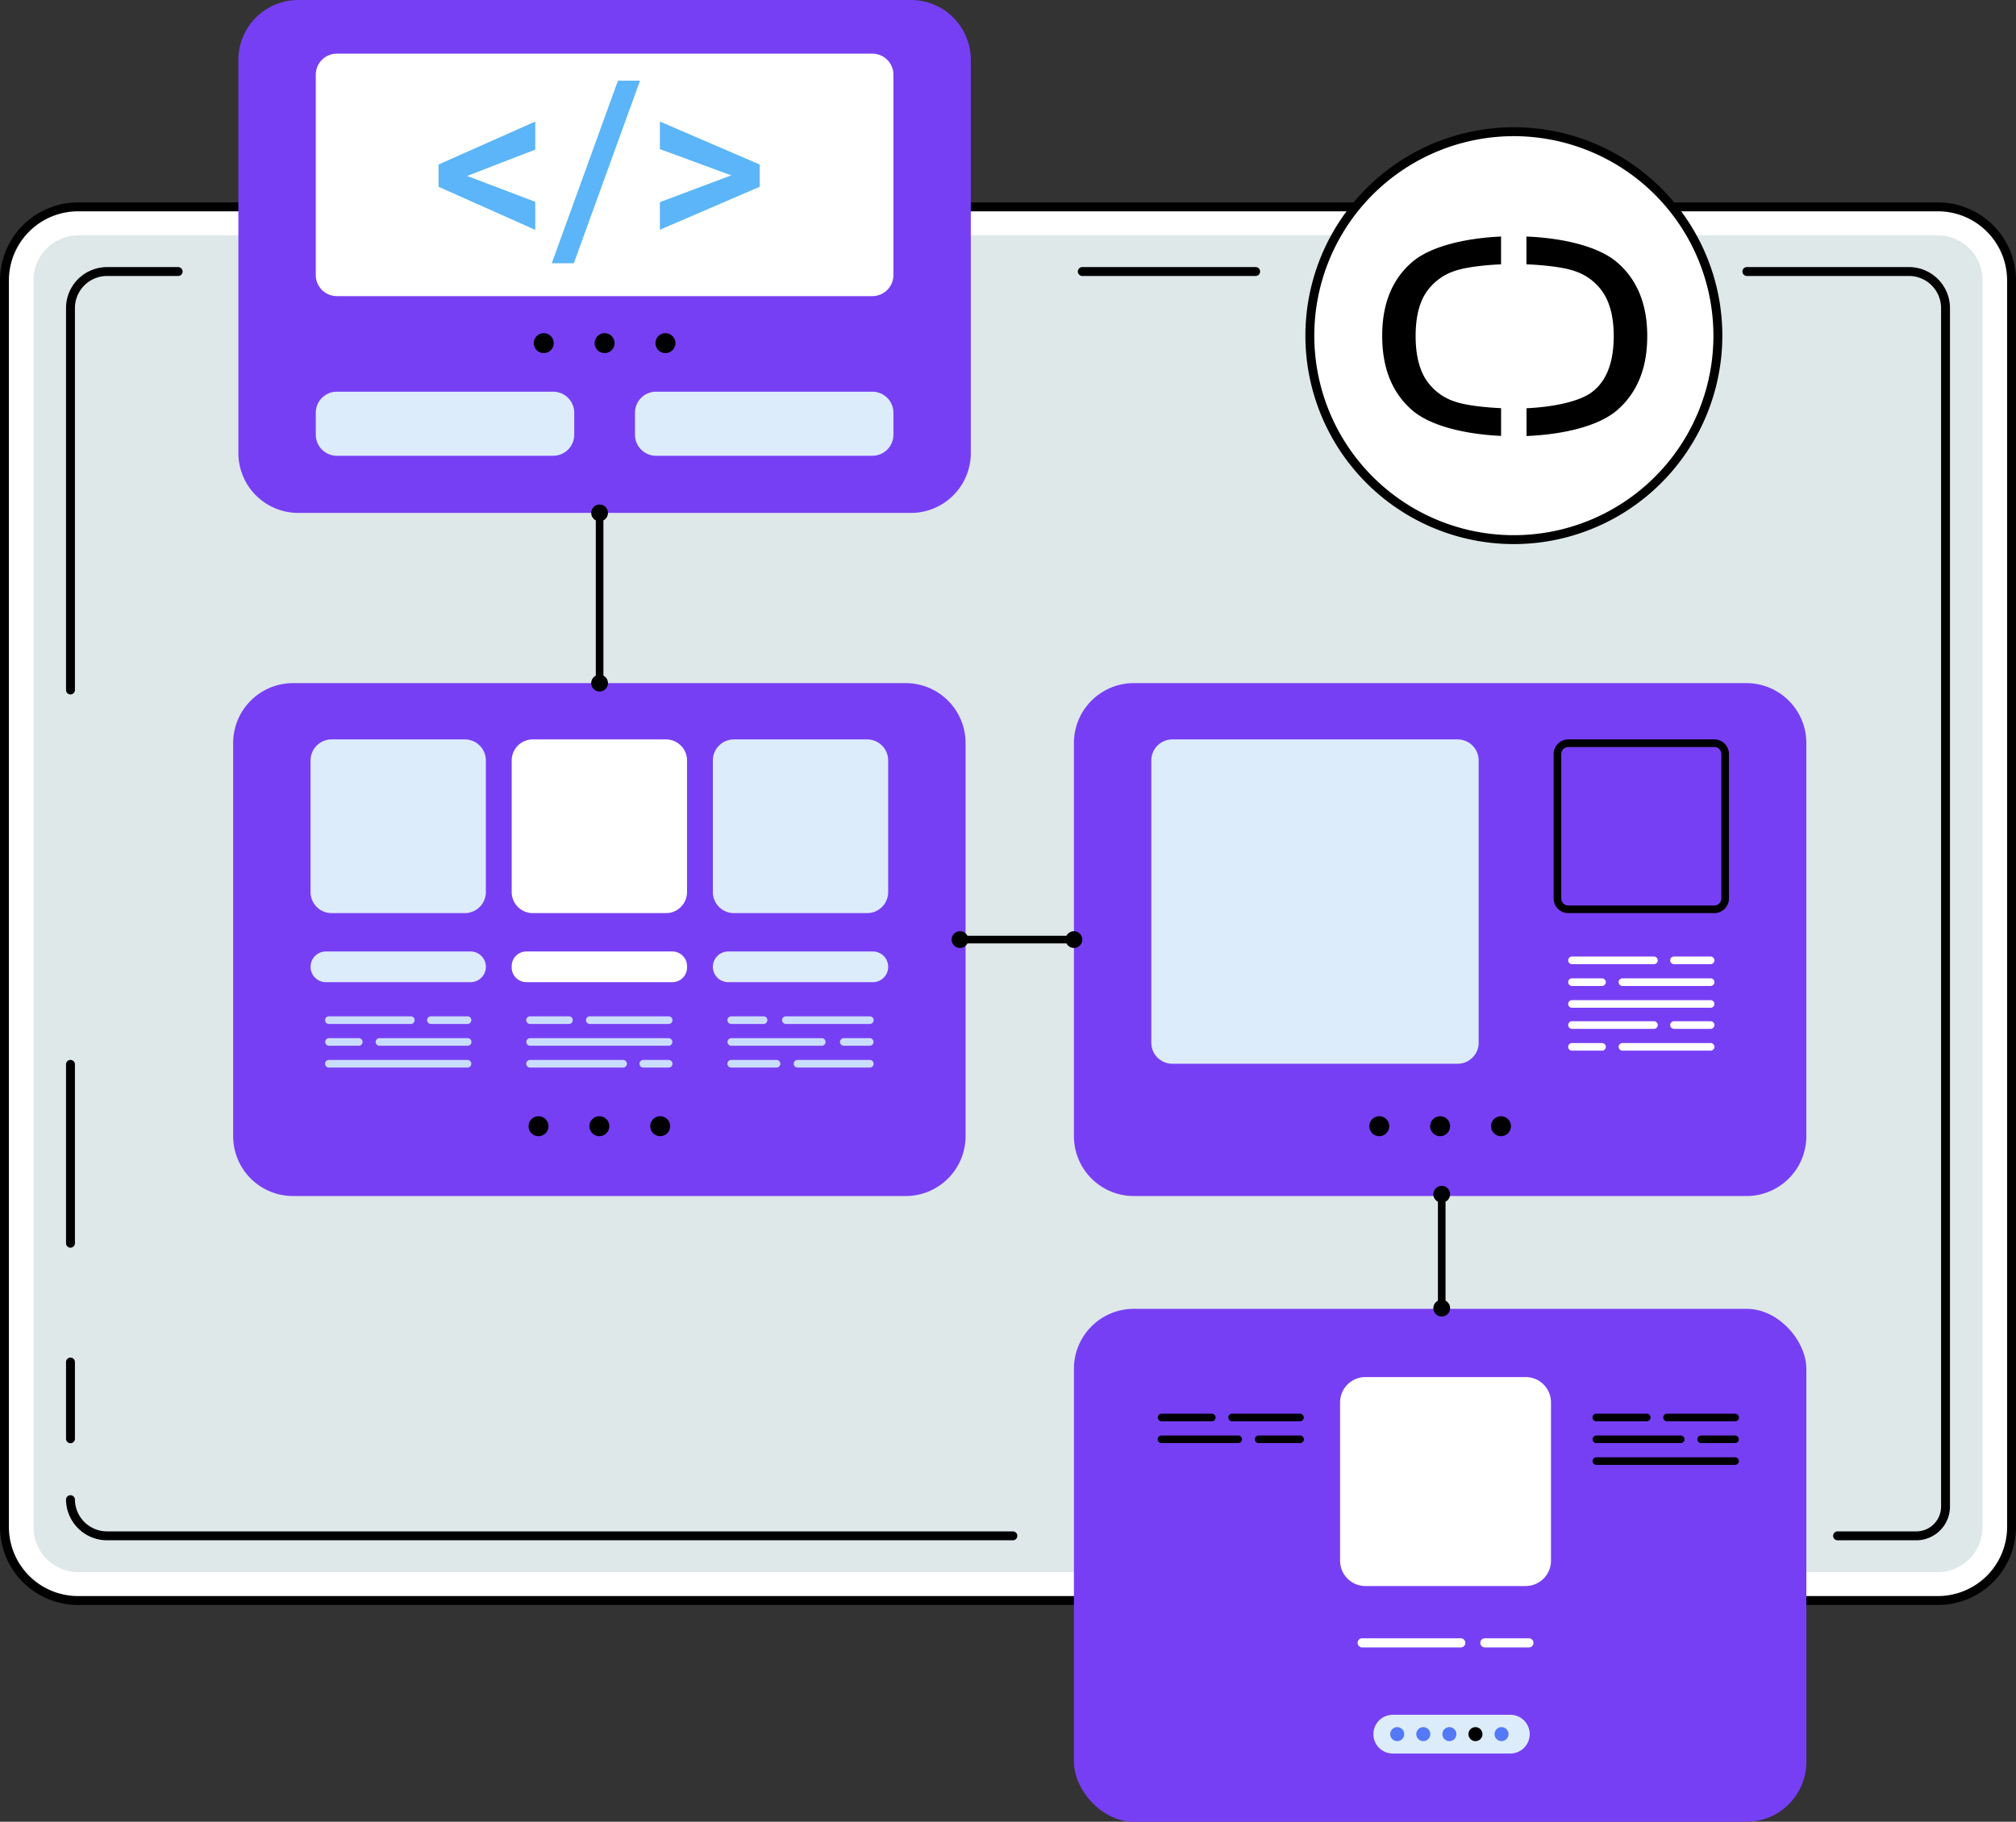 <svg xmlns="http://www.w3.org/2000/svg" xmlns:xlink="http://www.w3.org/1999/xlink" width="472.883" height="427.427" viewBox="0 0 472.883 427.427">
  <rect x="0" y="0" width="472.883" height="427.427" fill="#333333" stroke="none"/>
  <defs>
    <clipPath id="clip-path">
      <rect id="Rectangle_703" data-name="Rectangle 703" width="472.883" height="427.427" fill="none"/>
    </clipPath>
  </defs>
  <g id="Group_379" data-name="Group 379" transform="translate(-781.617 -223.286)">
    <g id="Group_376" data-name="Group 376" transform="translate(781.617 223.286)">
      <g id="Group_375" data-name="Group 375" clip-path="url(#clip-path)">
        <path id="Path_2020" data-name="Path 2020" d="M360.538,149.6a1.044,1.044,0,0,1-.732-1.786l2.739-2.7a1.043,1.043,0,0,1,1.464,1.486l-2.739,2.7a1.039,1.039,0,0,1-.732.3" transform="translate(-109.228 -43.999)"/>
        <path id="Path_2021" data-name="Path 2021" d="M346.767,163.171a1.043,1.043,0,0,1-.732-1.786l2.739-2.7a1.043,1.043,0,0,1,1.464,1.486l-2.739,2.7a1.039,1.039,0,0,1-.732.3" transform="translate(-105.044 -48.123)"/>
        <path id="Path_2022" data-name="Path 2022" d="M349.56,149.544a1.04,1.04,0,0,1-.739-.307l-2.715-2.724a1.043,1.043,0,1,1,1.477-1.472l2.715,2.724a1.043,1.043,0,0,1-.739,1.779" transform="translate(-105.068 -43.975)"/>
        <path id="Path_2023" data-name="Path 2023" d="M363.209,163.239a1.038,1.038,0,0,1-.739-.307l-2.715-2.724a1.043,1.043,0,1,1,1.477-1.472l2.715,2.724a1.043,1.043,0,0,1-.739,1.779" transform="translate(-109.215 -48.137)"/>
        <path id="Path_2024" data-name="Path 2024" d="M454.872,396.7H18.923A17.249,17.249,0,0,1,1.5,379.632V86.79A17.249,17.249,0,0,1,18.923,69.72H454.872a17.249,17.249,0,0,1,17.422,17.07V379.632a17.249,17.249,0,0,1-17.422,17.07" transform="translate(-0.456 -21.184)" fill="#fff"/>
        <path id="Path_2025" data-name="Path 2025" d="M454.416,397.291H18.466A18.312,18.312,0,0,1,0,379.177V86.335A18.313,18.313,0,0,1,18.466,68.221H454.416a18.314,18.314,0,0,1,18.467,18.114V379.177a18.313,18.313,0,0,1-18.467,18.113M18.466,70.309A16.222,16.222,0,0,0,2.088,86.335V379.177A16.222,16.222,0,0,0,18.466,395.2H454.416a16.223,16.223,0,0,0,16.379-16.025V86.335a16.223,16.223,0,0,0-16.379-16.026Z" transform="translate(0 -20.728)"/>
        <path id="Path_2026" data-name="Path 2026" d="M21.9,79.306A10.518,10.518,0,0,0,11.284,89.7V382.545a10.518,10.518,0,0,0,10.612,10.4H457.845a10.518,10.518,0,0,0,10.612-10.4V89.7a10.518,10.518,0,0,0-10.612-10.4Z" transform="translate(-3.429 -24.096)" fill="#dee8e9"/>
        <path id="Path_2027" data-name="Path 2027" d="M23.29,190.283a1.044,1.044,0,0,1-1.044-1.044V99.548a9.631,9.631,0,0,1,9.707-9.532h16.6a1.044,1.044,0,0,1,0,2.088h-16.6a7.541,7.541,0,0,0-7.618,7.443v89.691a1.044,1.044,0,0,1-1.044,1.044" transform="translate(-6.759 -27.35)"/>
        <path id="Path_2028" data-name="Path 2028" d="M23.29,401.275a1.044,1.044,0,0,1-1.044-1.044V358.257a1.044,1.044,0,0,1,2.088,0v41.974a1.044,1.044,0,0,1-1.044,1.044" transform="translate(-6.759 -108.535)"/>
        <path id="Path_2029" data-name="Path 2029" d="M23.29,477.63a1.044,1.044,0,0,1-1.044-1.044v-18a1.044,1.044,0,0,1,2.088,0v18a1.044,1.044,0,0,1-1.044,1.044" transform="translate(-6.759 -139.017)"/>
        <path id="Path_2030" data-name="Path 2030" d="M244.347,514.5H31.953a9.632,9.632,0,0,1-9.707-9.532,1.044,1.044,0,0,1,2.088,0,7.542,7.542,0,0,0,7.619,7.443H244.347a1.044,1.044,0,1,1,0,2.089" transform="translate(-6.759 -153.111)"/>
        <path id="Path_2031" data-name="Path 2031" d="M627.878,388.74h-18.47a1.044,1.044,0,0,1,0-2.088h18.47a5.818,5.818,0,0,0,5.811-5.813V99.548A7.541,7.541,0,0,0,626.07,92.1H588.139a1.044,1.044,0,1,1,0-2.088H626.07a9.632,9.632,0,0,1,9.707,9.533V380.838a7.909,7.909,0,0,1-7.9,7.9" transform="translate(-178.382 -27.35)"/>
        <path id="Path_2032" data-name="Path 2032" d="M404.877,92.1H364.21a1.044,1.044,0,1,1,0-2.088h40.666a1.044,1.044,0,1,1,0,2.088" transform="translate(-110.343 -27.35)"/>
        <path id="Rectangle_689" data-name="Rectangle 689" d="M14.053,0h143.7A14.05,14.05,0,0,1,171.8,14.05v92.24a14.053,14.053,0,0,1-14.053,14.053H14.05A14.05,14.05,0,0,1,0,106.293V14.053A14.053,14.053,0,0,1,14.053,0Z" transform="translate(55.918 0)" fill="#773ff4"/>
        <path id="Rectangle_690" data-name="Rectangle 690" d="M4.938,0H130.554a4.938,4.938,0,0,1,4.938,4.938V51.947a4.939,4.939,0,0,1-4.939,4.939H4.938A4.938,4.938,0,0,1,0,51.948V4.938A4.938,4.938,0,0,1,4.938,0Z" transform="translate(74.073 12.59)" fill="#fff"/>
        <path id="Path_2035" data-name="Path 2035" d="M184.532,114.627a2.337,2.337,0,1,1-2.337-2.338,2.338,2.338,0,0,1,2.337,2.338" transform="translate(-54.647 -34.118)"/>
        <path id="Path_2036" data-name="Path 2036" d="M205.033,114.627a2.337,2.337,0,1,1-2.337-2.338,2.338,2.338,0,0,1,2.337,2.338" transform="translate(-60.876 -34.118)"/>
        <path id="Path_2037" data-name="Path 2037" d="M225.533,114.627a2.337,2.337,0,1,1-2.337-2.338,2.338,2.338,0,0,1,2.337,2.338" transform="translate(-67.105 -34.118)"/>
        <path id="Rectangle_691" data-name="Rectangle 691" d="M4.939,0H55.682A4.938,4.938,0,0,1,60.62,4.938v5.157a4.939,4.939,0,0,1-4.939,4.939H4.938A4.938,4.938,0,0,1,0,10.1V4.939A4.939,4.939,0,0,1,4.939,0Z" transform="translate(74.073 91.9)" fill="#dcecfa"/>
        <path id="Rectangle_692" data-name="Rectangle 692" d="M4.939,0H55.682A4.938,4.938,0,0,1,60.62,4.938v5.157a4.939,4.939,0,0,1-4.939,4.939H4.938A4.938,4.938,0,0,1,0,10.1V4.939A4.939,4.939,0,0,1,4.939,0Z" transform="translate(148.945 91.9)" fill="#dcecfa"/>
        <path id="Rectangle_693" data-name="Rectangle 693" d="M14.053,0h143.7A14.05,14.05,0,0,1,171.8,14.05v92.24a14.053,14.053,0,0,1-14.053,14.053H14.05A14.05,14.05,0,0,1,0,106.293V14.053A14.053,14.053,0,0,1,14.053,0Z" transform="translate(54.689 160.277)" fill="#773ff4"/>
        <path id="Rectangle_694" data-name="Rectangle 694" d="M4.939,0H36.184a4.938,4.938,0,0,1,4.938,4.938v30.88a4.938,4.938,0,0,1-4.938,4.938H4.938A4.938,4.938,0,0,1,0,35.818V4.939A4.939,4.939,0,0,1,4.939,0Z" transform="translate(72.844 173.483)" fill="#dcecfa"/>
        <path id="Rectangle_695" data-name="Rectangle 695" d="M4.939,0H36.184a4.938,4.938,0,0,1,4.938,4.938v30.88a4.938,4.938,0,0,1-4.938,4.938H4.938A4.938,4.938,0,0,1,0,35.818V4.939A4.939,4.939,0,0,1,4.939,0Z" transform="translate(120.029 173.483)" fill="#fff"/>
        <path id="Rectangle_696" data-name="Rectangle 696" d="M4.939,0H36.184a4.938,4.938,0,0,1,4.938,4.938v30.88a4.938,4.938,0,0,1-4.938,4.938H4.938A4.938,4.938,0,0,1,0,35.818V4.939A4.939,4.939,0,0,1,4.939,0Z" transform="translate(167.214 173.483)" fill="#dcecfa"/>
        <path id="Rectangle_697" data-name="Rectangle 697" d="M3.6,0H37.525a3.6,3.6,0,0,1,3.6,3.6v0a3.6,3.6,0,0,1-3.6,3.6H3.6A3.6,3.6,0,0,1,0,3.6v0A3.6,3.6,0,0,1,3.6,0Z" transform="translate(72.844 223.241)" fill="#dcecfa"/>
        <path id="Path_2038" data-name="Path 2038" d="M210.1,327.87H175.852a3.438,3.438,0,0,1-3.438-3.438v-.32a3.438,3.438,0,0,1,3.438-3.438H210.1a3.438,3.438,0,0,1,3.438,3.438v.32a3.438,3.438,0,0,1-3.438,3.438" transform="translate(-52.386 -97.433)" fill="#fff"/>
        <path id="Rectangle_698" data-name="Rectangle 698" d="M3.6,0H37.525a3.6,3.6,0,0,1,3.6,3.6v0a3.6,3.6,0,0,1-3.6,3.6H3.6A3.6,3.6,0,0,1,0,3.6v0A3.6,3.6,0,0,1,3.6,0Z" transform="translate(167.214 223.241)" fill="#dcecfa"/>
        <path id="Path_2039" data-name="Path 2039" d="M153.389,344.319H144.8a.892.892,0,1,1,0-1.785h8.588a.892.892,0,0,1,0,1.785" transform="translate(-43.725 -104.075)" fill="#caddff"/>
        <path id="Path_2040" data-name="Path 2040" d="M129.651,344.319H110.426a.892.892,0,1,1,0-1.785h19.225a.892.892,0,1,1,0,1.785" transform="translate(-33.281 -104.075)" fill="#caddff"/>
        <path id="Path_2041" data-name="Path 2041" d="M148.111,351.667H127.43a.893.893,0,0,1,0-1.785h20.681a.893.893,0,1,1,0,1.785" transform="translate(-38.447 -106.307)" fill="#caddff"/>
        <path id="Path_2042" data-name="Path 2042" d="M117.467,351.667h-7.04a.893.893,0,0,1,0-1.785h7.04a.893.893,0,0,1,0,1.785" transform="translate(-33.281 -106.307)" fill="#caddff"/>
        <path id="Path_2043" data-name="Path 2043" d="M142.945,359.015H110.426a.892.892,0,1,1,0-1.785h32.518a.892.892,0,1,1,0,1.785" transform="translate(-33.281 -108.54)" fill="#caddff"/>
        <path id="Path_2044" data-name="Path 2044" d="M216.839,344.319h-18.5a.892.892,0,1,1,0-1.785h18.5a.892.892,0,1,1,0,1.785" transform="translate(-59.991 -104.075)" fill="#caddff"/>
        <path id="Path_2045" data-name="Path 2045" d="M187.338,344.319H178.2a.892.892,0,1,1,0-1.785h9.134a.892.892,0,0,1,0,1.785" transform="translate(-53.874 -104.075)" fill="#caddff"/>
        <path id="Path_2046" data-name="Path 2046" d="M210.723,351.667H178.2a.893.893,0,0,1,0-1.785h32.518a.893.893,0,0,1,0,1.785" transform="translate(-53.874 -106.307)" fill="#caddff"/>
        <path id="Path_2047" data-name="Path 2047" d="M222.316,359.015H216.36a.892.892,0,1,1,0-1.785h5.956a.892.892,0,1,1,0,1.785" transform="translate(-65.467 -108.54)" fill="#caddff"/>
        <path id="Path_2048" data-name="Path 2048" d="M200.03,359.015H178.2a.892.892,0,1,1,0-1.785H200.03a.892.892,0,1,1,0,1.785" transform="translate(-53.874 -108.54)" fill="#caddff"/>
        <path id="Path_2049" data-name="Path 2049" d="M284.1,344.319H264.4a.892.892,0,0,1,0-1.785h19.7a.892.892,0,0,1,0,1.785" transform="translate(-80.064 -104.075)" fill="#caddff"/>
        <path id="Path_2050" data-name="Path 2050" d="M253.571,344.319h-7.588a.892.892,0,0,1,0-1.785h7.588a.892.892,0,0,1,0,1.785" transform="translate(-74.468 -104.075)" fill="#caddff"/>
        <path id="Path_2051" data-name="Path 2051" d="M290.016,351.667h-6.137a.893.893,0,0,1,0-1.785h6.137a.893.893,0,0,1,0,1.785" transform="translate(-85.982 -106.307)" fill="#caddff"/>
        <path id="Path_2052" data-name="Path 2052" d="M267.25,351.667H245.983a.893.893,0,0,1,0-1.785H267.25a.893.893,0,0,1,0,1.785" transform="translate(-74.468 -106.307)" fill="#caddff"/>
        <path id="Path_2053" data-name="Path 2053" d="M285.292,359.015H268.33a.892.892,0,1,1,0-1.785h16.961a.892.892,0,1,1,0,1.785" transform="translate(-81.258 -108.54)" fill="#caddff"/>
        <path id="Path_2054" data-name="Path 2054" d="M256.617,359.015H245.983a.892.892,0,0,1,0-1.785h10.633a.892.892,0,0,1,0,1.785" transform="translate(-74.468 -108.54)" fill="#caddff"/>
        <path id="Path_2055" data-name="Path 2055" d="M182.767,378.539a2.337,2.337,0,1,1-2.337-2.338,2.337,2.337,0,0,1,2.337,2.338" transform="translate(-54.111 -114.304)"/>
        <path id="Path_2056" data-name="Path 2056" d="M203.267,378.539a2.337,2.337,0,1,1-2.337-2.338,2.337,2.337,0,0,1,2.337,2.338" transform="translate(-60.34 -114.304)"/>
        <path id="Path_2057" data-name="Path 2057" d="M223.767,378.539a2.337,2.337,0,1,1-2.337-2.338,2.337,2.337,0,0,1,2.337,2.338" transform="translate(-66.568 -114.304)"/>
        <path id="Rectangle_699" data-name="Rectangle 699" d="M14.05,0h143.7A14.053,14.053,0,0,1,171.8,14.053V106.29a14.053,14.053,0,0,1-14.053,14.053H14.05A14.05,14.05,0,0,1,0,106.293V14.05A14.05,14.05,0,0,1,14.05,0Z" transform="translate(251.905 160.277)" fill="#773ff4"/>
        <path id="Rectangle_700" data-name="Rectangle 700" d="M4.939,0H71.846a4.938,4.938,0,0,1,4.938,4.938V71.161A4.939,4.939,0,0,1,71.845,76.1H4.938A4.938,4.938,0,0,1,0,71.162V4.939A4.939,4.939,0,0,1,4.939,0Z" transform="translate(270.059 173.483)" fill="#dcecfa"/>
        <path id="Path_2058" data-name="Path 2058" d="M561.168,250.983a1.655,1.655,0,0,1,1.653,1.653v33.88a1.655,1.655,0,0,1-1.653,1.653H526.921a1.655,1.655,0,0,1-1.653-1.653v-33.88a1.655,1.655,0,0,1,1.653-1.653Zm0-1.785H526.921a3.438,3.438,0,0,0-3.438,3.438v33.88a3.437,3.437,0,0,0,3.438,3.438h34.247a3.438,3.438,0,0,0,3.438-3.438v-33.88a3.438,3.438,0,0,0-3.438-3.438" transform="translate(-159.054 -75.716)"/>
        <path id="Path_2059" data-name="Path 2059" d="M572.236,324.165h-8.588a.892.892,0,1,1,0-1.785h8.588a.892.892,0,1,1,0,1.785" transform="translate(-170.986 -97.951)" fill="#fff"/>
        <path id="Path_2060" data-name="Path 2060" d="M548.5,324.165H529.273a.892.892,0,1,1,0-1.785H548.5a.892.892,0,1,1,0,1.785" transform="translate(-160.542 -97.951)" fill="#fff"/>
        <path id="Path_2061" data-name="Path 2061" d="M566.958,331.513H546.278a.892.892,0,1,1,0-1.785h20.681a.892.892,0,1,1,0,1.785" transform="translate(-165.708 -100.184)" fill="#fff"/>
        <path id="Path_2062" data-name="Path 2062" d="M536.314,331.513h-7.04a.892.892,0,1,1,0-1.785h7.04a.892.892,0,0,1,0,1.785" transform="translate(-160.542 -100.184)" fill="#fff"/>
        <path id="Path_2063" data-name="Path 2063" d="M572.236,345.971h-8.588a.892.892,0,1,1,0-1.785h8.588a.892.892,0,1,1,0,1.785" transform="translate(-170.986 -104.577)" fill="#fff"/>
        <path id="Path_2064" data-name="Path 2064" d="M548.5,345.971H529.273a.892.892,0,1,1,0-1.785H548.5a.892.892,0,1,1,0,1.785" transform="translate(-160.542 -104.577)" fill="#fff"/>
        <path id="Path_2065" data-name="Path 2065" d="M566.958,353.319H546.278a.892.892,0,1,1,0-1.785h20.681a.892.892,0,1,1,0,1.785" transform="translate(-165.708 -106.809)" fill="#fff"/>
        <path id="Path_2066" data-name="Path 2066" d="M536.314,353.319h-7.04a.892.892,0,1,1,0-1.785h7.04a.892.892,0,0,1,0,1.785" transform="translate(-160.542 -106.809)" fill="#fff"/>
        <path id="Path_2067" data-name="Path 2067" d="M561.792,338.861H529.273a.892.892,0,1,1,0-1.785h32.518a.892.892,0,0,1,0,1.785" transform="translate(-160.542 -102.416)" fill="#fff"/>
        <path id="Path_2068" data-name="Path 2068" d="M466.057,378.539a2.337,2.337,0,1,1-2.337-2.338,2.337,2.337,0,0,1,2.337,2.338" transform="translate(-140.185 -114.304)"/>
        <path id="Path_2069" data-name="Path 2069" d="M486.557,378.539a2.337,2.337,0,1,1-2.337-2.338,2.337,2.337,0,0,1,2.337,2.338" transform="translate(-146.414 -114.304)"/>
        <path id="Path_2070" data-name="Path 2070" d="M507.057,378.539a2.337,2.337,0,1,1-2.337-2.338,2.337,2.337,0,0,1,2.337,2.338" transform="translate(-152.643 -114.304)"/>
        <rect id="Rectangle_701" data-name="Rectangle 701" width="171.802" height="120.343" rx="14.053" transform="translate(251.905 307.084)" fill="#773ff4"/>
        <path id="Rectangle_702" data-name="Rectangle 702" d="M5.941,0H43.528a5.94,5.94,0,0,1,5.94,5.94V43.086a5.941,5.941,0,0,1-5.941,5.941H5.94A5.94,5.94,0,0,1,0,43.087V5.941A5.941,5.941,0,0,1,5.941,0Z" transform="translate(314.338 323.094)" fill="#fff"/>
        <path id="Path_2071" data-name="Path 2071" d="M510.178,554.287H499.847a1.073,1.073,0,1,1,0-2.147h10.331a1.073,1.073,0,1,1,0,2.147" transform="translate(-151.546 -167.761)" fill="#fff"/>
        <path id="Path_2072" data-name="Path 2072" d="M481.622,554.287H458.5a1.073,1.073,0,1,1,0-2.147h23.126a1.073,1.073,0,1,1,0,2.147" transform="translate(-138.982 -167.761)" fill="#fff"/>
        <path id="Path_2073" data-name="Path 2073" d="M499.418,582.465a4.545,4.545,0,0,1-4.545,4.546H467.3a4.546,4.546,0,0,1,0-9.092h27.574a4.545,4.545,0,0,1,4.545,4.546" transform="translate(-140.602 -175.593)" fill="#dcecfa"/>
        <path id="Path_2074" data-name="Path 2074" d="M471.706,583.733a1.641,1.641,0,1,1-1.641-1.642,1.641,1.641,0,0,1,1.641,1.642" transform="translate(-142.325 -176.861)" fill="#5479f7"/>
        <path id="Path_2075" data-name="Path 2075" d="M480.493,583.733a1.641,1.641,0,1,1-1.641-1.642,1.641,1.641,0,0,1,1.641,1.642" transform="translate(-144.995 -176.861)" fill="#5479f7"/>
        <path id="Path_2076" data-name="Path 2076" d="M489.28,583.733a1.641,1.641,0,1,1-1.641-1.642,1.641,1.641,0,0,1,1.641,1.642" transform="translate(-147.664 -176.861)" fill="#5479f7"/>
        <path id="Path_2077" data-name="Path 2077" d="M498.068,583.733a1.641,1.641,0,1,1-1.641-1.642,1.641,1.641,0,0,1,1.641,1.642" transform="translate(-150.335 -176.861)"/>
        <path id="Path_2078" data-name="Path 2078" d="M506.855,583.733a1.641,1.641,0,1,1-1.641-1.642,1.641,1.641,0,0,1,1.641,1.642" transform="translate(-153.004 -176.861)" fill="#5479f7"/>
        <path id="Path_2079" data-name="Path 2079" d="M577.236,478.236H561.261a.893.893,0,0,1,0-1.785h15.975a.893.893,0,1,1,0,1.785" transform="translate(-170.261 -144.764)"/>
        <path id="Path_2080" data-name="Path 2080" d="M549.335,478.236H537.5a.893.893,0,1,1,0-1.785h11.838a.893.893,0,0,1,0,1.785" transform="translate(-163.04 -144.764)"/>
        <path id="Path_2081" data-name="Path 2081" d="M580.742,485.584H572.8a.892.892,0,0,1,0-1.785h7.942a.892.892,0,1,1,0,1.785" transform="translate(-173.767 -146.996)"/>
        <path id="Path_2082" data-name="Path 2082" d="M557.277,485.584H537.5a.892.892,0,1,1,0-1.785h19.779a.892.892,0,0,1,0,1.785" transform="translate(-163.041 -146.996)"/>
        <path id="Path_2083" data-name="Path 2083" d="M570.016,492.932H537.5a.892.892,0,1,1,0-1.785h32.518a.892.892,0,0,1,0,1.785" transform="translate(-163.041 -149.229)"/>
        <path id="Path_2084" data-name="Path 2084" d="M430.693,478.236H414.719a.893.893,0,0,1,0-1.785h15.975a.893.893,0,0,1,0,1.785" transform="translate(-125.736 -144.764)"/>
        <path id="Path_2085" data-name="Path 2085" d="M402.793,478.236H390.955a.893.893,0,0,1,0-1.785h11.838a.893.893,0,0,1,0,1.785" transform="translate(-118.516 -144.764)"/>
        <path id="Path_2086" data-name="Path 2086" d="M433.421,485.584h-9.726a.892.892,0,1,1,0-1.785h9.726a.892.892,0,1,1,0,1.785" transform="translate(-128.463 -146.996)"/>
        <path id="Path_2087" data-name="Path 2087" d="M408.95,485.584h-18a.892.892,0,0,1,0-1.785h18a.892.892,0,1,1,0,1.785" transform="translate(-118.516 -146.996)"/>
        <path id="Path_2088" data-name="Path 2088" d="M201.639,213.3a.893.893,0,0,1-.892-.892V172.475a.892.892,0,1,1,1.785,0v39.935a.892.892,0,0,1-.892.892" transform="translate(-60.994 -52.133)"/>
        <path id="Path_2089" data-name="Path 2089" d="M203.135,172.008a1.962,1.962,0,1,1-1.962-1.963,1.963,1.963,0,0,1,1.962,1.963" transform="translate(-60.527 -51.666)"/>
        <path id="Path_2090" data-name="Path 2090" d="M203.135,229.373a1.962,1.962,0,1,1-1.962-1.963,1.963,1.963,0,0,1,1.962,1.963" transform="translate(-60.527 -69.096)"/>
        <path id="Path_2091" data-name="Path 2091" d="M349.793,317.166H323.068a.892.892,0,1,1,0-1.785h26.725a.892.892,0,1,1,0,1.785" transform="translate(-97.889 -95.825)"/>
        <path id="Path_2092" data-name="Path 2092" d="M322.6,313.843a1.963,1.963,0,1,1-1.963,1.963,1.963,1.963,0,0,1,1.963-1.963" transform="translate(-97.422 -95.357)"/>
        <path id="Path_2093" data-name="Path 2093" d="M360.99,313.843a1.963,1.963,0,1,1-1.962,1.963,1.963,1.963,0,0,1,1.962-1.963" transform="translate(-109.086 -95.357)"/>
        <path id="Path_2094" data-name="Path 2094" d="M485.388,429.724a.893.893,0,0,1-.893-.892V402.1a.892.892,0,0,1,1.785,0v26.73a.893.893,0,0,1-.892.892" transform="translate(-147.208 -121.902)"/>
        <path id="Path_2095" data-name="Path 2095" d="M482.958,440.029a1.962,1.962,0,1,1,1.962,1.963,1.963,1.963,0,0,1-1.962-1.963" transform="translate(-146.741 -133.101)"/>
        <path id="Path_2096" data-name="Path 2096" d="M482.958,401.634a1.962,1.962,0,1,1,1.962,1.963,1.963,1.963,0,0,1-1.962-1.963" transform="translate(-146.741 -121.435)"/>
        <path id="Path_2097" data-name="Path 2097" d="M103.517,353.585h0Z" transform="translate(-31.452 -107.432)"/>
        <path id="Path_2098" data-name="Path 2098" d="M400,598.429h0Z" transform="translate(-121.534 -181.825)" fill="#5479f7"/>
        <path id="Path_2099" data-name="Path 2099" d="M537.06,92.246a47.847,47.847,0,1,1-47.847-47.855A47.85,47.85,0,0,1,537.06,92.246" transform="translate(-134.104 -13.488)" fill="#fff"/>
        <path id="Path_2100" data-name="Path 2100" d="M488.758,140.689a48.9,48.9,0,1,1,48.891-48.9,48.949,48.949,0,0,1-48.891,48.9m0-95.709a46.81,46.81,0,1,0,46.8,46.811,46.859,46.859,0,0,0-46.8-46.811" transform="translate(-133.648 -13.032)"/>
      </g>
    </g>
    <g id="Group_377" data-name="Group 377" transform="translate(884.493 242.209)">
      <path id="Path_2101" data-name="Path 2101" d="M0,24.129v5.23L22.677,39.465V32.881L6.692,26.811l15.985-6.178V14.048Z" transform="translate(0 -4.456)" fill="#5bb5f8"/>
      <path id="Path_2102" data-name="Path 2102" d="M54.408,0,38.884,42.841h5.174L59.584,0Z" transform="translate(-12.333)" fill="#5bb5f8"/>
      <path id="Path_2103" data-name="Path 2103" d="M76.022,20.524l16.744,6.152L76.022,32.962v6.477l23.409-10.08v-5.23L76.022,14.049Z" transform="translate(-24.112 -4.456)" fill="#5bb5f8"/>
    </g>
    <g id="Group_378" data-name="Group 378" transform="translate(954.833 -162)">
      <path id="Path_2104" data-name="Path 2104" d="M92.983,89.772c-4.1-.189-8.459-.7-10.879-1.561a12.77,12.77,0,0,1-6.881-5.371c-1.527-2.488-2.282-5.834-2.282-10s.755-7.481,2.282-9.935A12.929,12.929,0,0,1,82.1,57.582c2.419-.858,6.778-1.373,10.879-1.561V49.5c-8.648.395-16.679,2.385-20.848,5.988Q65.083,61.537,65.1,72.819q0,11.351,7.035,17.434c4.17,3.621,12.2,5.628,20.848,6.023Z" transform="translate(85.9 391.281)"/>
      <path id="Path_2105" data-name="Path 2105" d="M283.543,55.54c-4.273-3.672-12.475-5.68-21.243-6.04v6.52c4.2.172,8.785.686,11.291,1.579a12.743,12.743,0,0,1,6.881,5.354c1.527,2.471,2.3,5.783,2.3,9.9q0,9.266-5.079,13.127c-2.951,2.248-9.077,3.518-15.374,3.809v6.52c8.768-.36,16.97-2.368,21.243-6.057q7.078-6.126,7.07-17.4,0-11.222-7.087-17.313" transform="translate(-77.463 391.281)"/>
    </g>
  </g>
</svg>
